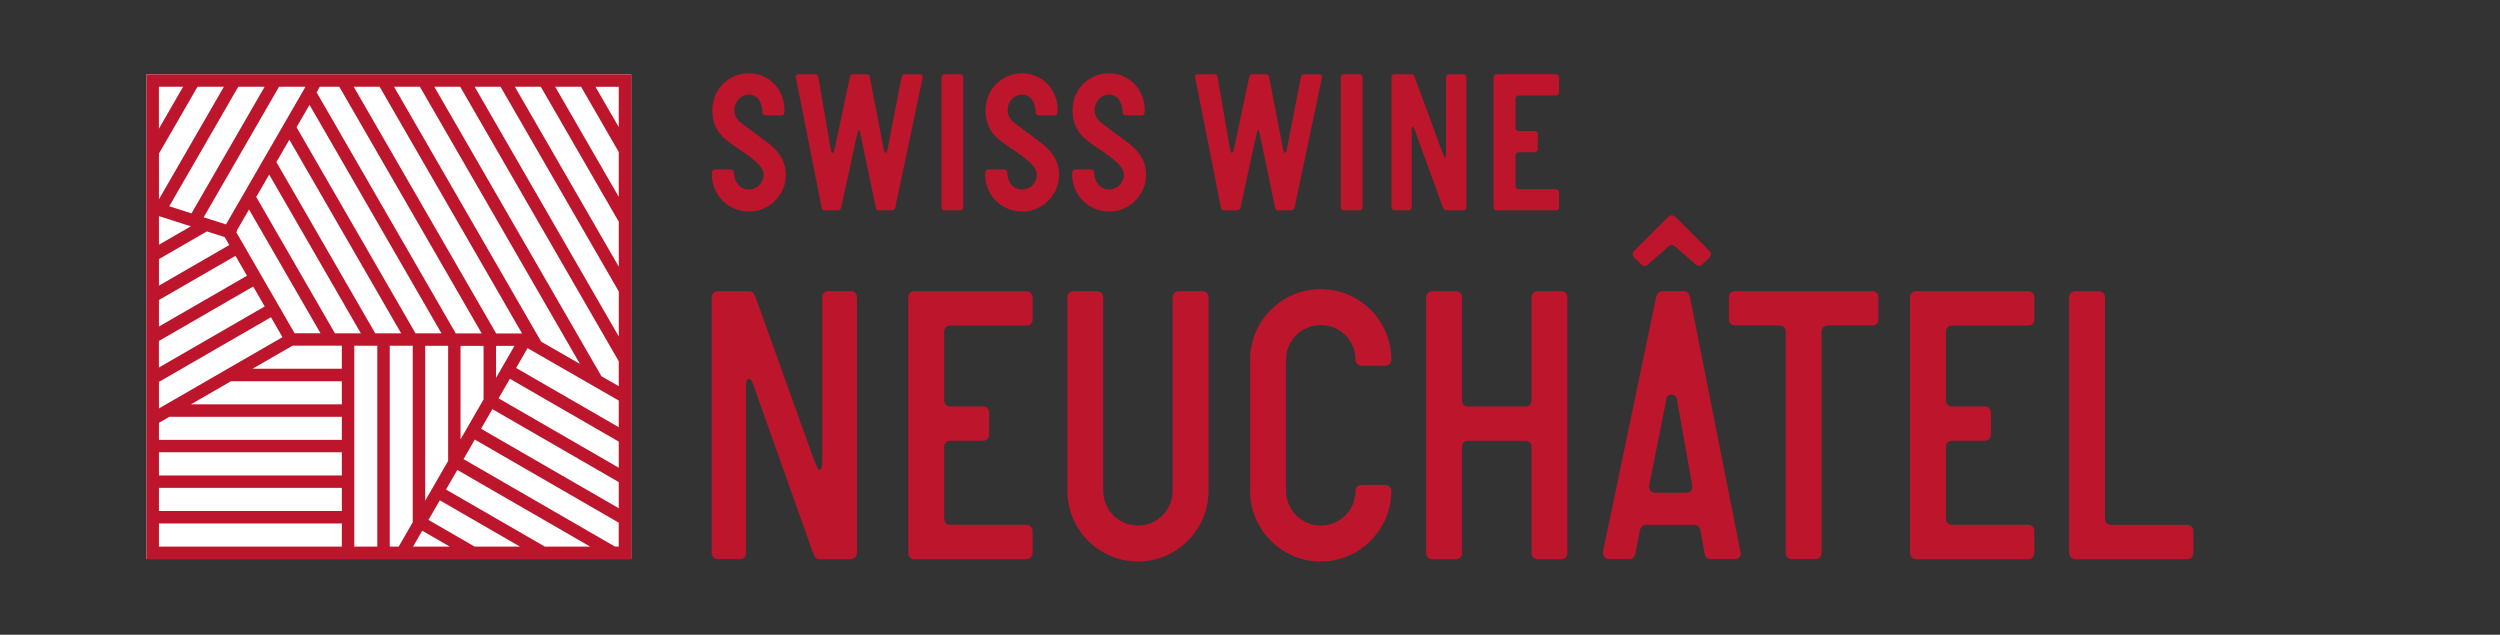 <?xml version="1.0" encoding="UTF-8"?> <svg xmlns="http://www.w3.org/2000/svg" id="uuid-56bf1135-1db0-4805-8cbd-1d4f1e5bce9f" data-name="Calque 1" width="512" height="130" viewBox="0 0 512 130"><rect x="0" y="0" width="512" height="130" fill="#333333" stroke="none"/><defs><style> .uuid-81353b3c-fa29-45b7-958f-e70e45ee7ffa { fill: #bd152b; } .uuid-b5fd81c3-eb33-4087-82c4-8b46ad2e6986 { fill: #fff; } </style></defs><path class="uuid-81353b3c-fa29-45b7-958f-e70e45ee7ffa" d="M348.78,54.02c-.2.26-.46.46-.78.46-.19,0-.46-.06-.59-.19l-4.3-3.78c-.33-.26-.52-.33-.72-.33s-.46.07-.72.33l-4.3,3.78c-.13.13-.39.19-.59.19-.33,0-.59-.19-.78-.46-.33-.46-1.63-1.24-1.63-1.95,0-.33.19-.59.39-.78l6.91-6.91c.19-.13.39-.26.65-.26.33,0,.59.07.78.26l6.91,6.91c.19.19.39.46.39.78,0,.72-1.3,1.5-1.63,1.95Z"></path><g><path class="uuid-81353b3c-fa29-45b7-958f-e70e45ee7ffa" d="M153.34,43.32c-4.19,0-7.55-3.4-7.55-7.55,0-.61.12-1.07.62-1.07h3.28c.33,0,.62.25.62.62,0,1.77,1.11,3.49,3.04,3.49,1.72,0,3.04-1.4,3.04-3.04,0-2.17-3.86-4.35-6.69-6.36-2.42-1.68-3.82-3.61-3.82-6.85,0-4.19,3.28-7.55,7.47-7.55s7.31,3.37,7.31,7.55c0,.49-.08,1.07-.62,1.07h-3.28c-.33,0-.62-.29-.62-.61,0-1.85-.94-3.65-2.79-3.65-1.68,0-2.96,1.52-2.96,3.2,0,1.07.57,1.97,1.48,2.67l5.13,3.82c2.34,1.72,3.94,3.74,3.94,6.73,0,4.15-3.41,7.55-7.59,7.55Z"></path><path class="uuid-81353b3c-fa29-45b7-958f-e70e45ee7ffa" d="M172.27,42.46c-.12.45-.33.62-.74.62h-2.63c-.41,0-.57-.17-.66-.66l-5.25-26.56s-.04-.08-.04-.12v-.12c0-.29.25-.41.62-.41h3.28c.49,0,.66.12.74.62l2.5,14.49c.17,1.03.53,1.56.86.12l3.08-14.57c.08-.33.25-.66.66-.66h2.75c.37,0,.62.12.7.62l2.83,14.61c.2,1.07.57,1.23.82,0l2.83-14.57c.08-.45.25-.66.74-.66h2.96c.41,0,.66.16.66.49,0,.08-.04.37-.08.45l-5.54,26.31c-.08.45-.29.62-.7.62h-2.67c-.41,0-.57-.17-.66-.66l-3.16-15.19c-.16-.78-.41-.78-.57,0l-3.32,15.23Z"></path><path class="uuid-81353b3c-fa29-45b7-958f-e70e45ee7ffa" d="M196.65,43.08h-3.24c-.33,0-.61-.29-.61-.62V15.82c0-.33.29-.62.61-.62h3.24c.33,0,.62.29.62.62v26.64c0,.33-.29.62-.62.62Z"></path><path class="uuid-81353b3c-fa29-45b7-958f-e70e45ee7ffa" d="M209.3,43.32c-4.19,0-7.55-3.4-7.55-7.55,0-.61.12-1.07.62-1.07h3.28c.33,0,.62.25.62.62,0,1.77,1.11,3.49,3.04,3.49,1.72,0,3.04-1.4,3.04-3.04,0-2.17-3.86-4.35-6.69-6.36-2.42-1.68-3.82-3.61-3.82-6.85,0-4.19,3.28-7.55,7.47-7.55s7.31,3.37,7.31,7.55c0,.49-.08,1.07-.62,1.07h-3.28c-.33,0-.62-.29-.62-.61,0-1.85-.94-3.65-2.79-3.65-1.68,0-2.96,1.52-2.96,3.2,0,1.07.57,1.97,1.48,2.67l5.13,3.82c2.34,1.72,3.94,3.74,3.94,6.73,0,4.15-3.41,7.55-7.59,7.55Z"></path><path class="uuid-81353b3c-fa29-45b7-958f-e70e45ee7ffa" d="M227.12,43.32c-4.19,0-7.55-3.4-7.55-7.55,0-.61.12-1.07.62-1.07h3.28c.33,0,.62.25.62.62,0,1.77,1.11,3.49,3.04,3.49,1.72,0,3.04-1.4,3.04-3.04,0-2.17-3.86-4.35-6.69-6.36-2.42-1.68-3.82-3.61-3.82-6.85,0-4.19,3.28-7.55,7.47-7.55s7.31,3.37,7.31,7.55c0,.49-.08,1.07-.62,1.07h-3.28c-.33,0-.62-.29-.62-.61,0-1.85-.94-3.65-2.79-3.65-1.68,0-2.96,1.52-2.96,3.2,0,1.07.57,1.97,1.48,2.67l5.13,3.82c2.34,1.72,3.94,3.74,3.94,6.73,0,4.15-3.41,7.55-7.59,7.55Z"></path><path class="uuid-81353b3c-fa29-45b7-958f-e70e45ee7ffa" d="M254.05,42.46c-.12.45-.33.62-.74.62h-2.63c-.41,0-.57-.17-.66-.66l-5.25-26.56s-.04-.08-.04-.12v-.12c0-.29.25-.41.62-.41h3.28c.49,0,.66.12.74.62l2.5,14.49c.17,1.03.53,1.56.86.12l3.08-14.57c.08-.33.25-.66.66-.66h2.75c.37,0,.62.12.7.62l2.83,14.61c.2,1.07.57,1.23.82,0l2.83-14.57c.08-.45.25-.66.74-.66h2.96c.41,0,.66.16.66.49,0,.08-.04.37-.08.45l-5.54,26.31c-.08.45-.29.62-.7.62h-2.67c-.41,0-.57-.17-.66-.66l-3.16-15.19c-.16-.78-.41-.78-.57,0l-3.32,15.23Z"></path><path class="uuid-81353b3c-fa29-45b7-958f-e70e45ee7ffa" d="M278.44,43.08h-3.24c-.33,0-.61-.29-.61-.62V15.82c0-.33.29-.62.61-.62h3.24c.33,0,.62.29.62.62v26.64c0,.33-.29.62-.62.62Z"></path><path class="uuid-81353b3c-fa29-45b7-958f-e70e45ee7ffa" d="M299.67,43.08h-3.24c-.57,0-.82-.25-1.03-.86l-5.46-15.07c-.33-.9-.45-1.19-.62-1.19s-.2.21-.2.86v15.64c0,.33-.29.62-.66.62h-2.87c-.33,0-.62-.29-.62-.62V15.78c0-.37.29-.57.57-.57h3.57c.33,0,.49.29.62.57l5.58,15.19c.29.82.49,1.31.62,1.31.17,0,.21-.37.21-.74v-15.76c0-.37.25-.57.57-.57h3.04c.33,0,.57.21.57.57v26.68c0,.33-.29.62-.66.62Z"></path><path class="uuid-81353b3c-fa29-45b7-958f-e70e45ee7ffa" d="M318.68,43.08h-12.19c-.33,0-.62-.29-.62-.62V15.82c0-.33.29-.62.62-.62h12.19c.33,0,.62.29.62.62v3.12c0,.37-.29.62-.62.62h-7.68c-.37,0-.62.29-.62.62v6.03c0,.33.25.62.62.62h3.33c.33,0,.62.29.62.62v3.12c0,.33-.29.62-.62.62h-3.33c-.37,0-.62.29-.62.62v6.32c0,.33.25.61.62.61h7.68c.33,0,.62.29.62.62v3.12c0,.33-.29.62-.62.62Z"></path></g><g><path class="uuid-81353b3c-fa29-45b7-958f-e70e45ee7ffa" d="M174.29,114.52h-6.55c-.65,0-.97-.57-1.21-1.21l-11.4-32.09c-.97-2.75-1.13-3.64-1.78-3.64-.48,0-.56.56-.56,2.42v33.3c0,.65-.57,1.21-1.21,1.21h-4.61c-.65,0-1.21-.57-1.21-1.21v-52.46c0-.65.56-1.21,1.21-1.21h6.55c.65,0,.97.65,1.21,1.21l11.23,31.28c.97,2.75,1.54,4.12,1.86,4.12.49,0,.57-1.13.57-1.86v-33.55c0-.65.56-1.21,1.21-1.21h4.69c.65,0,1.21.56,1.21,1.21v52.46c0,.65-.56,1.21-1.21,1.21Z"></path><path class="uuid-81353b3c-fa29-45b7-958f-e70e45ee7ffa" d="M210.26,114.52h-23.04c-.65,0-1.21-.57-1.21-1.21v-52.46c0-.65.56-1.21,1.21-1.21h23.04c.65,0,1.21.56,1.21,1.21v4.61c0,.73-.57,1.21-1.21,1.21h-15.68c-.73,0-1.21.57-1.21,1.21v14.15c0,.65.49,1.21,1.21,1.21h6.79c.65,0,1.21.57,1.21,1.21v4.61c0,.65-.57,1.21-1.21,1.21h-6.79c-.73,0-1.21.57-1.21,1.21v14.79c0,.65.49,1.21,1.21,1.21h15.68c.65,0,1.21.56,1.21,1.21v4.61c0,.65-.57,1.21-1.21,1.21Z"></path><path class="uuid-81353b3c-fa29-45b7-958f-e70e45ee7ffa" d="M233.06,115c-8,0-14.47-6.55-14.47-14.47v-39.69c0-.65.56-1.21,1.21-1.21h4.93c.65,0,1.21.56,1.21,1.21v39.69c0,3.88,3.15,7.11,7.11,7.11s7.11-3.23,7.11-7.11v-39.69c0-.65.57-1.21,1.21-1.21h4.93c.65,0,1.21.56,1.21,1.21v39.69c0,7.92-6.47,14.47-14.47,14.47Z"></path><path class="uuid-81353b3c-fa29-45b7-958f-e70e45ee7ffa" d="M270.48,115c-8,0-14.47-6.55-14.47-14.47v-26.84c0-8,6.47-14.47,14.47-14.47s14.47,6.47,14.47,14.47c0,.65-.57,1.21-1.21,1.21h-4.93c-.65,0-1.21-.56-1.21-1.21,0-3.96-3.15-7.11-7.11-7.11s-7.11,3.15-7.11,7.11v26.84c0,3.88,3.15,7.11,7.11,7.11s7.11-3.23,7.11-7.11c0-.73.57-1.21,1.21-1.21h4.93c.65,0,1.21.49,1.21,1.21,0,7.92-6.47,14.47-14.47,14.47Z"></path><path class="uuid-81353b3c-fa29-45b7-958f-e70e45ee7ffa" d="M319.79,114.52h-4.93c-.65,0-1.21-.57-1.21-1.21v-21.82c0-.65-.49-1.21-1.21-1.21h-11.88c-.73,0-1.13.57-1.13,1.21v21.82c0,.65-.56,1.21-1.21,1.21h-4.93c-.65,0-1.21-.57-1.21-1.21v-52.46c0-.65.56-1.21,1.21-1.21h4.93c.65,0,1.21.56,1.21,1.21v21.18c0,.65.4,1.21,1.13,1.21h11.88c.73,0,1.21-.56,1.21-1.21v-21.18c0-.65.57-1.21,1.21-1.21h4.93c.65,0,1.21.56,1.21,1.21v52.46c0,.65-.57,1.21-1.21,1.21Z"></path><path class="uuid-81353b3c-fa29-45b7-958f-e70e45ee7ffa" d="M356.49,113.46c0,.57-.65,1.05-1.21,1.05h-4.93c-.57,0-1.13-.4-1.21-.89l-.89-5.01c-.16-.65-.57-1.13-1.21-1.13h-9.94c-.56,0-1.05.4-1.21.97l-.97,5.01c-.16.57-.57,1.05-1.21,1.05h-4.2c-.65,0-1.21-.57-1.21-1.21v-.4l10.91-52.22c.16-.56.65-1.05,1.21-1.05h4.44c.65,0,1.05.49,1.21,1.05l10.43,52.62v.16ZM346.55,99.4l-3.15-17.78c-.08-.48-.57-.81-1.05-.81-.56,0-.97.32-1.05.81l-3.56,17.86v.24c0,.65.49,1.21,1.13,1.21h6.47c.73,0,1.21-.57,1.21-1.21v-.32Z"></path><path class="uuid-81353b3c-fa29-45b7-958f-e70e45ee7ffa" d="M383.49,66.66h-9.22c-.73,0-1.21.57-1.21,1.21v45.43c0,.65-.57,1.21-1.21,1.21h-4.93c-.65,0-1.21-.57-1.21-1.21v-45.43c0-.65-.56-1.21-1.21-1.21h-9.22c-.65,0-1.21-.48-1.21-1.21v-4.61c0-.65.57-1.21,1.21-1.21h28.21c.65,0,1.21.56,1.21,1.21v4.61c0,.73-.56,1.21-1.21,1.21Z"></path><path class="uuid-81353b3c-fa29-45b7-958f-e70e45ee7ffa" d="M415.42,114.52h-23.04c-.65,0-1.21-.57-1.21-1.21v-52.46c0-.65.56-1.21,1.21-1.21h23.04c.65,0,1.21.56,1.21,1.21v4.61c0,.73-.57,1.21-1.21,1.21h-15.68c-.73,0-1.21.57-1.21,1.21v14.15c0,.65.49,1.21,1.21,1.21h6.79c.65,0,1.21.57,1.21,1.21v4.61c0,.65-.57,1.21-1.21,1.21h-6.79c-.73,0-1.21.57-1.21,1.21v14.79c0,.65.49,1.21,1.21,1.21h15.68c.65,0,1.21.56,1.21,1.21v4.61c0,.65-.57,1.21-1.21,1.21Z"></path><path class="uuid-81353b3c-fa29-45b7-958f-e70e45ee7ffa" d="M448,114.52h-23.04c-.65,0-1.21-.57-1.21-1.21v-52.46c0-.65.56-1.21,1.21-1.21h4.93c.65,0,1.21.56,1.21,1.21v45.43c0,.65.49,1.21,1.21,1.21h15.68c.65,0,1.21.56,1.21,1.21v4.61c0,.65-.57,1.21-1.21,1.21Z"></path></g><g><rect class="uuid-b5fd81c3-eb33-4087-82c4-8b46ad2e6986" x="30" y="15.22" width="99.27" height="99.27"></rect><path class="uuid-81353b3c-fa29-45b7-958f-e70e45ee7ffa" d="M30,15.22v99.27h99.27V15.22H30ZM86,17.77l32.78,56.77-7.94-4.56-30.14-52.21h5.31ZM77.75,17.77l29.17,50.52h-5.31s-29.17-50.52-29.17-50.52h5.31ZM105.36,70.84l-3.77,6.55v-6.55h3.77ZM65.51,17.77h3.98l29.16,50.51h-5.31s-28.5-49.37-28.5-49.37l.66-1.15ZM99.03,70.83v10.98l-4.71,8.16v-19.14h4.71ZM90.41,68.27h-5.31s-24.37-42.21-24.37-42.21l2.66-4.59,27.03,46.81ZM91.78,70.82v23.57l-4.7,8.16v-31.73h4.7ZM32.55,66.88v-5.44l15.68-9.05,2.35,4.08-18.04,10.41ZM51.86,58.68l2.35,4.08-21.67,12.51v-5.44l19.31-11.15ZM32.55,58.5v-5.44l9.82-5.67,3.65,1.17.94,1.62-14.41,8.32ZM39.09,46.35l-6.54,3.77v-5.86l6.54,2.09ZM34.66,42.25l14.14-24.49h5.4l-14.98,25.94-4.56-1.46ZM32.55,40.81v-9.36l7.9-13.68h5.4l-13.3,23.04ZM32.55,78.21l22.94-13.24,2.36,4.08-25.3,14.6v-5.44ZM48.41,47.61l.18-.55,2.41-4.16,14.64,25.35h-5.31s-11.91-20.64-11.91-20.64ZM52.47,40.34l2.66-4.59,18.77,32.51h-5.31s-16.11-27.91-16.11-27.91ZM56.6,33.2l2.66-4.59,22.9,39.66h-5.31s-20.24-35.06-20.24-35.06ZM46.28,45.96l-4.57-1.46,15.44-26.74h5.42l-16.29,28.2ZM37.5,17.77l-4.96,8.58v-8.58h4.96ZM70.01,111.94h-37.46v-4.74h37.46v4.74ZM70.01,104.65h-37.46v-4.73h37.46v4.73ZM70.01,97.37h-37.46v-4.74h37.46v4.74ZM70.01,90.09h-37.46v-3.5l2.13-1.23h35.33v4.73ZM70.01,82.81h-30.91l8.2-4.73h22.71v4.73ZM70.01,75.52h-18.29l8.2-4.73h10.09v4.73ZM77.27,111.94h-4.71v-41.14h4.71v41.14ZM84.52,106.97l-2.86,4.97h-1.84v-41.13h4.71v36.16ZM84.6,111.94l1.87-3.25,5.63,3.25h-7.5ZM97.2,111.94l-9.45-5.46,2.32-4.02,16.41,9.48h-9.27ZM111.58,111.94l-20.24-11.68,2.32-4.02,27.19,15.7h-9.27ZM126.72,111.94h-.77l-31.02-17.91,2.31-4.01,29.47,17.02v4.91ZM126.72,104.09l-28.2-16.28,2.32-4.02,25.88,14.94v5.35ZM126.72,95.79l-24.61-14.21,2.31-4.01,22.3,12.87v5.35ZM126.72,87.49l-21.02-12.13,2.34-4.06,18.68,10.73v5.46ZM126.72,79.09l-3.54-2.03-34.24-59.3h5.31l32.47,56.23v5.1ZM126.72,68.9l-29.52-51.14h5.31l24.22,41.94v9.19ZM126.72,54.61l-21.27-36.84h5.31l15.97,27.65v9.19ZM126.72,40.32l-13.02-22.55h5.31l7.71,13.36v9.19ZM126.72,26.03l-4.77-8.26h4.77v8.26Z"></path></g></svg> 
